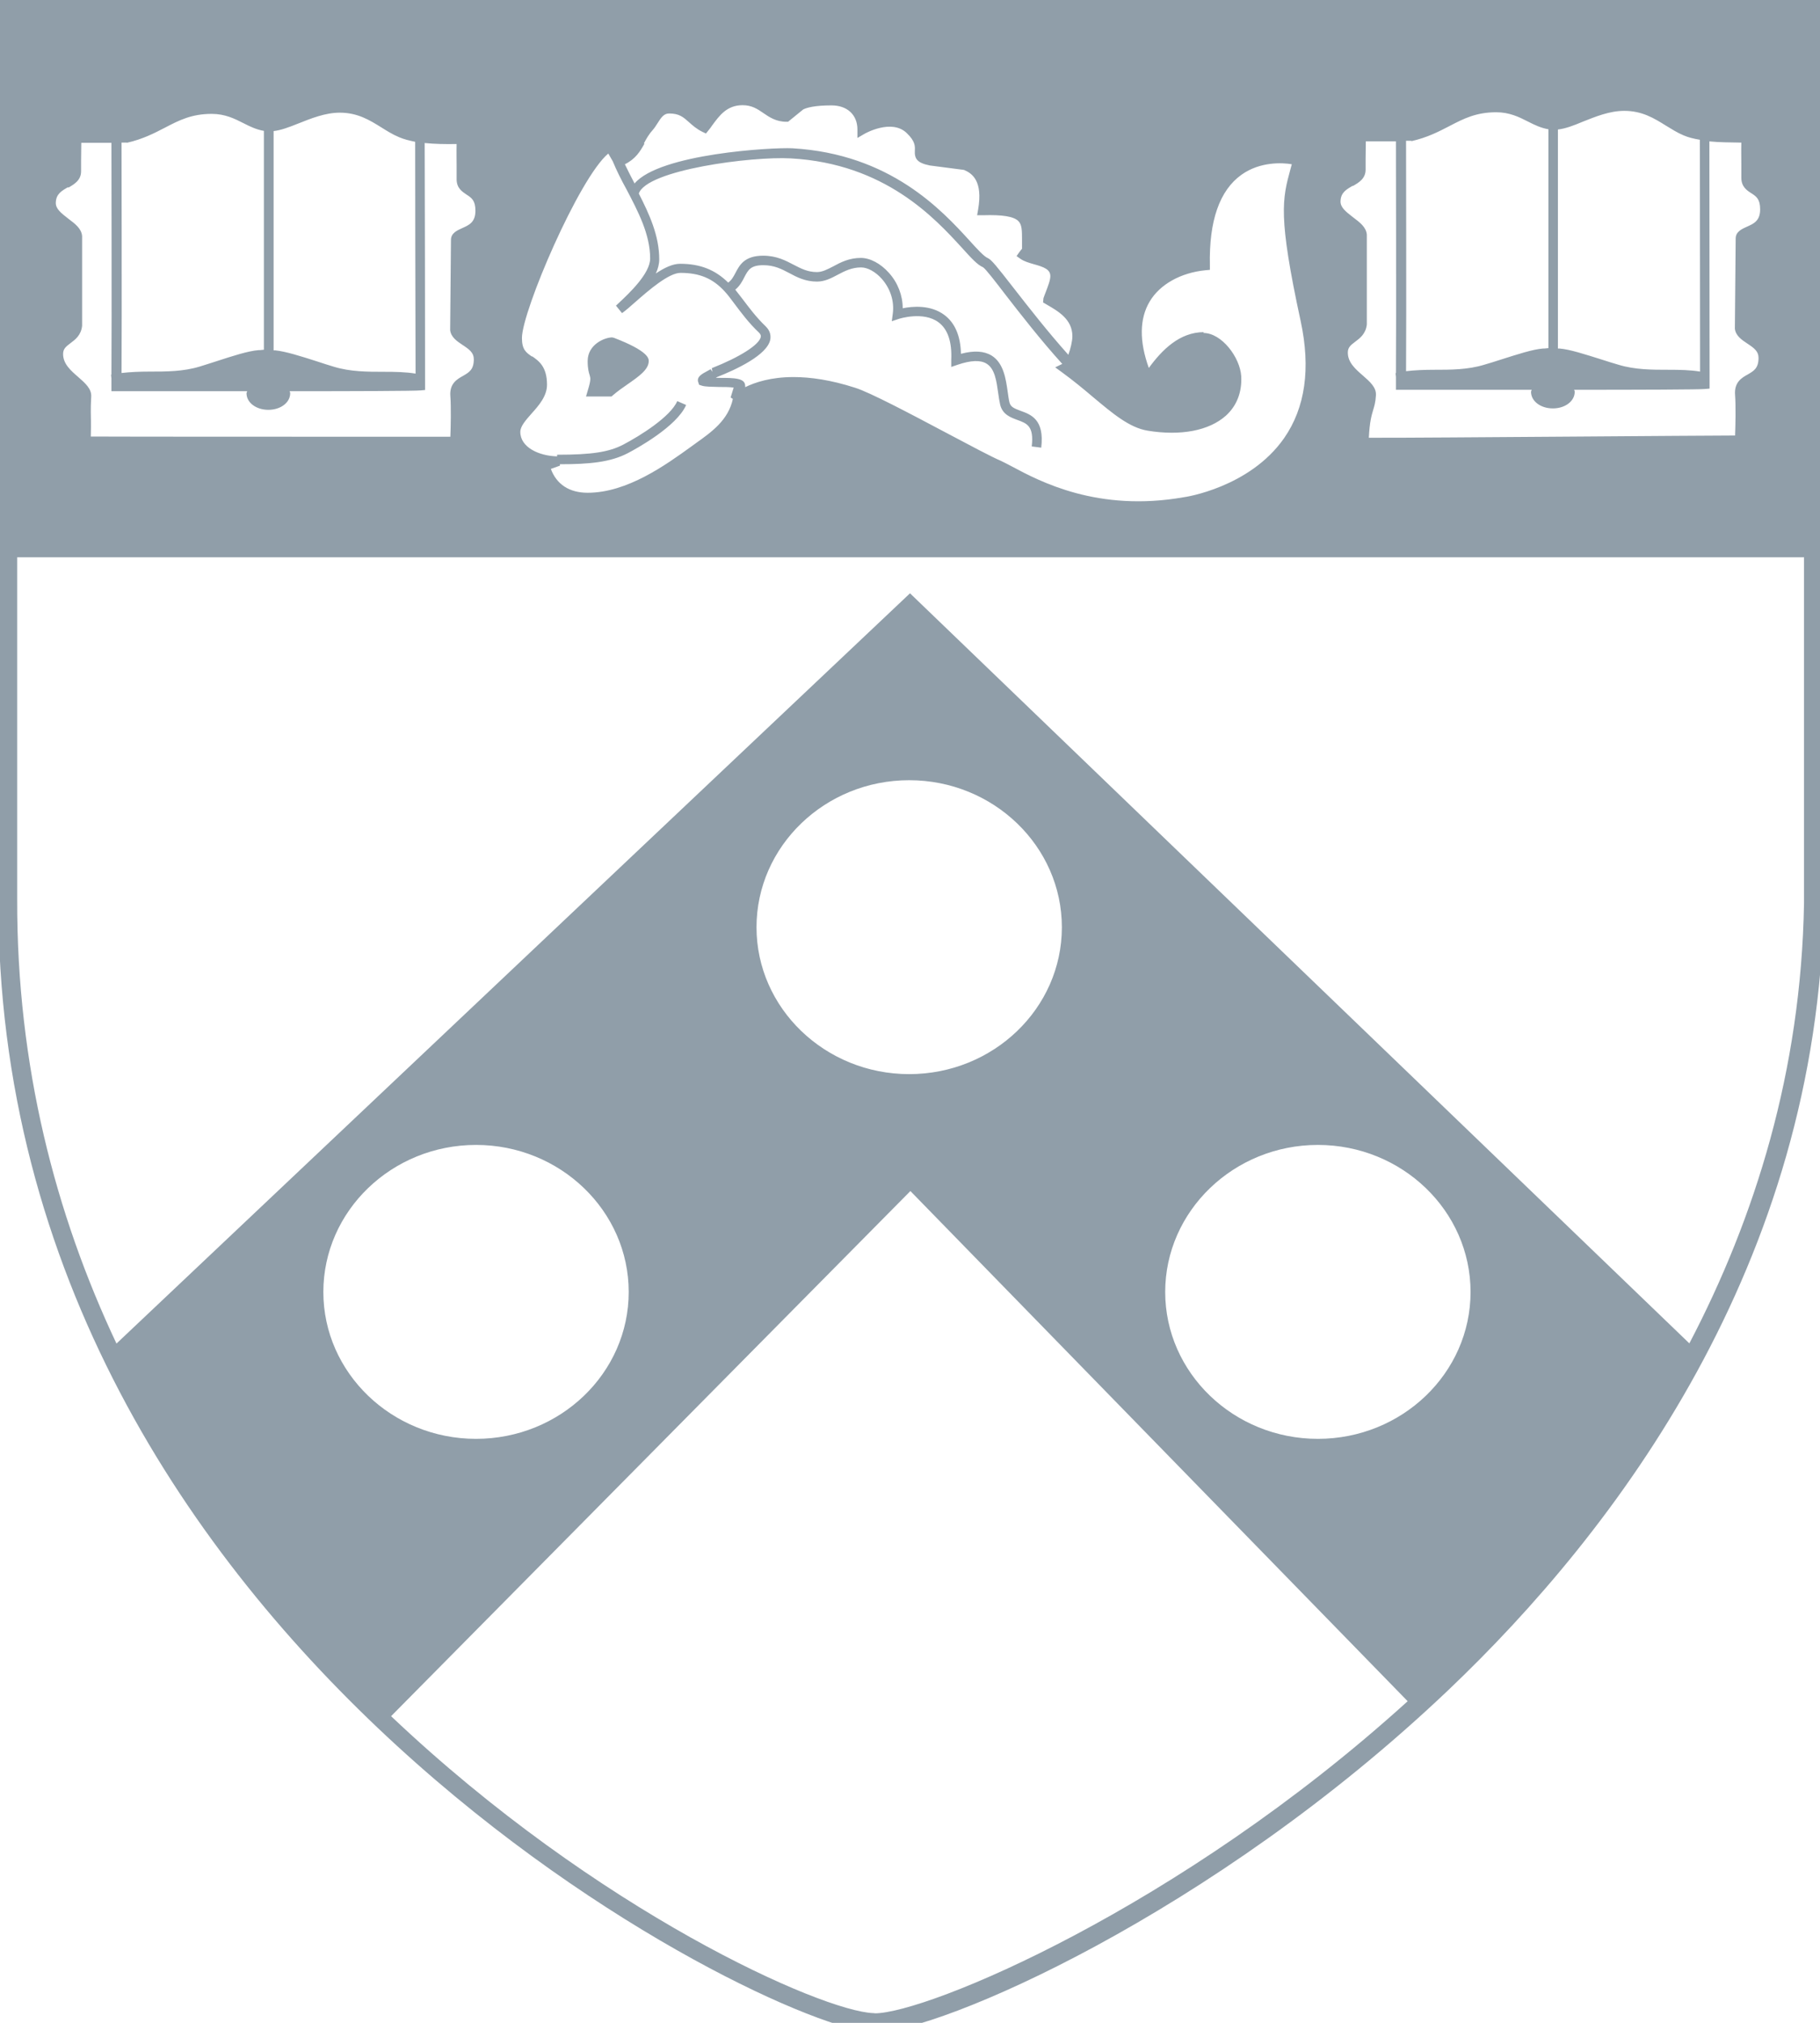 <?xml version="1.0" encoding="UTF-8"?><svg id="university-of-penn-shield" xmlns="http://www.w3.org/2000/svg" with="90" height="100" viewBox="0 0 90 100"><defs><style>.cls-1{fill:#909ea9;}</style></defs><path class="cls-1" d="m-.08-.47V0s0,14.46,0,26.89h-.08l.08.08c0,9.17,0,17.21,0,17.49-.11,37.05,38.22,55.84,43.26,56.01.03,0,.05,0,.08,0,3.14,0,16.66-5.8,28.35-16.91,8.31-7.9,18.28-21.07,18.58-38.91V-.47H-.08Zm77.13,6.87c.36-.04.76-.19,1.21-.38.63-.25,1.33-.54,2.06-.54.89,0,1.48.37,2.06.73.28.17.56.35.87.48.25.11.52.17.81.22,0,1.19.01,8.49.01,11.46-.48-.08-1-.09-1.56-.09-.82,0-1.66,0-2.48-.25-.28-.08-.56-.17-.84-.26-.8-.25-1.56-.5-2.07-.54-.02,0-.04,0-.06,0h-.02V6.4Zm-7.26.58c.79-.18,1.35-.47,1.89-.75.71-.37,1.32-.68,2.31-.68.65,0,1.12.23,1.57.46.33.17.65.32,1.01.38v10.82l-.21.02s-.04,0-.06,0c-.51.04-1.27.29-2.06.54-.28.09-.56.18-.84.26-.82.25-1.66.25-2.48.25-.49,0-.96.02-1.39.07.02-2.86,0-10.24,0-11.39h.27Zm-2.88,2.21c.28-.16.62-.36.62-.8,0-.1,0-.29,0-.51,0-.31.01-.65.01-.89h1.49c0,1.18.02,8.66,0,11.46h-.02s.02.18.02.18c0,.15,0,.29,0,.4v.24s.24,0,.24,0c.27,0,3.24,0,6.47,0,0,.03-.03.07-.03.1,0,.46.47.82,1.08.82s1.08-.36,1.08-.82c0-.04-.02-.07-.03-.1,3.22,0,6.19-.01,6.48-.04l.22-.02v-.22c0-2.39-.01-10.53-.01-12,.5.05,1.03.05,1.58.06-.01.42,0,.76,0,1.1,0,.2,0,.41,0,.64,0,.44.27.62.49.76.25.16.44.29.44.8,0,.57-.32.71-.66.86-.24.11-.55.24-.55.58l-.04,4.46c.04.35.34.55.61.73.35.23.56.39.56.71,0,.52-.24.65-.53.82-.29.16-.68.38-.63,1.01.04.54.02,1.55,0,2.01-1.21,0-4.26.03-7.54.05-4.42.03-9.38.07-10.57.06.04-.79.13-1.09.21-1.36.06-.2.12-.39.14-.73.03-.4-.3-.68-.64-.98-.37-.32-.75-.65-.75-1.14,0-.25.13-.36.37-.54.23-.17.52-.39.57-.85v-4.44c-.03-.37-.35-.61-.67-.85-.39-.3-.65-.51-.63-.82.02-.41.28-.56.59-.74Zm-7.38,7.23c-1.2,0-2.07.88-2.72,1.77-.48-1.33-.46-2.44.04-3.28.5-.85,1.54-1.43,2.76-1.55l.22-.02v-.22c-.05-2.2.48-3.71,1.56-4.48.92-.66,2.03-.6,2.49-.52-.02.08-.04.15-.06.22-.41,1.5-.63,2.32.5,7.54.5,2.33.23,4.27-.82,5.78-1.71,2.45-4.92,2.92-4.96,2.92-4.24.75-7.12-.78-8.5-1.52-.23-.12-.42-.22-.55-.28-.43-.18-1.54-.77-2.71-1.39-1.77-.94-3.78-2-4.49-2.22-1.21-.39-2.22-.53-3.05-.53-1.12,0-1.9.26-2.39.5,0-.02,0-.04,0-.06,0-.39-.52-.4-1.3-.4-.05,0-.1,0-.15,0,.02-.01.04-.03.06-.04.96-.38,2.48-1.09,2.63-1.85.03-.17.02-.42-.23-.66-.48-.46-.83-.94-1.15-1.36-.12-.16-.24-.31-.35-.45.23-.19.35-.42.45-.62.19-.36.31-.59.94-.59.54,0,.9.19,1.28.39.39.21.8.42,1.37.42.39,0,.71-.17,1.03-.34.34-.18.69-.36,1.15-.36.33,0,.72.22,1.03.57.42.48.62,1.1.54,1.71l-.05.38.36-.12s1.21-.39,1.96.18c.45.34.66.96.62,1.85v.35s.32-.11.32-.11c.65-.22,1.13-.24,1.43-.05.41.25.49.88.57,1.44.03.21.06.42.1.59.12.49.53.63.85.75.47.17.83.3.71,1.31l.47.06c.17-1.4-.52-1.64-1.02-1.82-.32-.12-.49-.19-.55-.41-.04-.16-.06-.34-.09-.54-.09-.63-.2-1.41-.79-1.78-.38-.23-.87-.26-1.52-.09-.02-.89-.3-1.53-.82-1.92-.68-.51-1.58-.43-2.06-.33,0-.63-.24-1.26-.68-1.75-.41-.46-.93-.74-1.39-.74-.58,0-1,.22-1.37.42-.29.15-.54.28-.8.28-.46,0-.78-.17-1.15-.36-.4-.21-.85-.45-1.51-.45-.93,0-1.17.47-1.37.85-.1.19-.19.36-.36.48-.64-.63-1.38-.93-2.38-.93-.37,0-.78.2-1.2.48.11-.23.17-.47.17-.7,0-1.17-.49-2.23-1.01-3.25.38-1.17,5.58-1.85,7.52-1.74,4.66.26,7.12,2.96,8.45,4.41.47.52.78.86,1.05.97.13.08.63.73,1.12,1.37.73.94,1.73,2.23,2.8,3.41l-.35.17.33.24c.56.41,1.06.82,1.53,1.22.97.81,1.8,1.52,2.71,1.67,1.64.27,3.04,0,3.87-.74.54-.49.8-1.16.76-1.95-.06-.94-.97-2.14-1.87-2.14ZM31.84,7.09c.12-.23.25-.46.46-.69.07-.08.14-.19.21-.3.19-.3.32-.49.58-.49.5,0,.7.18.98.43.18.16.38.34.67.48l.17.08.12-.15c.06-.07.12-.15.18-.24.36-.49.73-1.01,1.51-1.01.46,0,.74.19,1.03.39.29.2.63.43,1.14.43h.08l.75-.61c.18-.09.57-.2,1.4-.2.78,0,1.28.47,1.28,1.19v.42l.36-.21s1.33-.76,2.08-.03c.42.4.41.65.4.86-.02.39.09.61.74.74l1.69.22c.41.17.94.55.7,1.95l-.05.29h.29c.97-.03,1.52.06,1.75.29.18.18.18.47.18.97v.24c0,.1,0,.16,0,.16-.03.03-.07.08-.13.16l-.14.2.2.14c.17.12.41.19.65.26.51.14.82.26.82.59,0,.21-.12.5-.22.77-.04.11-.09.22-.12.32l-.02.21.17.1c.57.33,1.28.73,1.28,1.57,0,.24-.09.62-.2.92-1.02-1.14-1.97-2.36-2.68-3.27-.88-1.13-1.12-1.43-1.3-1.51-.19-.08-.52-.44-.9-.86-1.37-1.5-3.92-4.29-8.77-4.57-1-.05-6.56.27-7.8,1.74-.17-.32-.33-.64-.48-.95.53-.26.76-.64.97-1.02Zm-5.53,10.54c-.29-.2-.5-.34-.5-.92,0-1.32,2.82-7.91,4.27-9.12l.22.38c.19.46.42.92.68,1.39.57,1.09,1.17,2.22,1.17,3.42,0,.74-1.03,1.71-1.53,2.18l-.16.15.3.37c.17-.12.4-.32.67-.56.65-.57,1.64-1.43,2.22-1.43.94,0,1.59.27,2.18.91.16.17.32.39.5.63.31.41.69.93,1.2,1.41.1.1.1.17.09.22-.08.39-1.05,1-2.42,1.54l.03.18-.09-.13s-.08.05-.14.08c-.3.16-.51.28-.49.5l.06.19.15.05c.17.05.47.05.83.06.22,0,.53,0,.73.03l-.15.49.11.07c-.22,1.04-1.04,1.63-1.83,2.19l-.22.16c-1.26.91-3.17,2.29-5.13,2.29-.91,0-1.54-.42-1.82-1.18l.45-.16v-.07c1.46,0,2.5-.1,3.36-.55.4-.21,2.42-1.31,2.88-2.38l-.44-.19c-.33.77-1.83,1.71-2.67,2.15-.71.37-1.56.5-3.27.5v.08c-.89-.02-1.82-.44-1.82-1.21,0-.28.27-.58.56-.91.36-.4.76-.86.76-1.42,0-.9-.41-1.18-.74-1.41ZM13.53,6.48c.36-.04.76-.19,1.21-.37.63-.25,1.34-.54,2.06-.54.89,0,1.48.37,2.06.73.27.17.56.35.87.48.25.11.52.17.8.23,0,1.2.01,8.48.02,11.46-.48-.08-1-.09-1.56-.09-.82,0-1.66,0-2.48-.25-.27-.08-.55-.17-.82-.26-.81-.26-1.57-.5-2.08-.55-.02,0-.04,0-.06,0h-.02V6.48Zm-7.26.58c.79-.18,1.35-.47,1.89-.75.71-.37,1.32-.68,2.31-.68.65,0,1.12.23,1.57.46.33.17.65.32,1.01.38v10.82l-.21.02s-.04,0-.06,0c-.51.04-1.28.29-2.08.55-.27.09-.54.17-.82.26-.82.25-1.66.25-2.48.25-.49,0-.96.02-1.39.07.02-2.86,0-10.23,0-11.39h.27Zm-2.88,2.21c.28-.16.62-.36.62-.8,0-.1,0-.28,0-.5,0-.3.01-.66.01-.91h1.49c0,1.18.02,8.66,0,11.46h-.02s.02.18.02.18c0,.15,0,.29,0,.4v.24s.24,0,.24,0c.27,0,3.24,0,6.47,0,0,.04-.03.07-.03.1,0,.46.47.82,1.08.82s1.08-.36,1.08-.82c0-.04-.02-.07-.03-.1,3.22,0,6.19-.01,6.48-.04l.22-.02v-.22c0-2.39-.01-10.5-.02-11.99.49.05,1.02.06,1.58.05-.01.42,0,.76,0,1.1,0,.2,0,.41,0,.64,0,.44.27.61.49.76.25.16.44.29.44.8,0,.57-.32.71-.66.86-.24.11-.55.24-.55.58l-.04,4.46c.04.35.34.55.61.73.35.23.56.39.56.71,0,.52-.24.65-.53.82-.29.16-.68.38-.63,1,.04.54.02,1.55,0,2.01h-2.07c-4.66,0-14.02,0-15.71-.01.02-.68,0-.99,0-1.21,0-.23,0-.37.02-.75.03-.4-.3-.68-.64-.98-.37-.32-.75-.65-.75-1.14,0-.25.13-.36.37-.54.23-.17.52-.39.57-.85v-4.44c-.03-.37-.35-.61-.67-.85-.39-.3-.65-.51-.63-.82.02-.41.28-.56.59-.74Zm12.6,54.6c0-4.01,3.39-7.27,7.55-7.27s7.55,3.26,7.55,7.27-3.39,7.26-7.55,7.26-7.55-3.26-7.55-7.26Zm27.26,35.65s-.04,0-.06,0c-2.53-.09-13.64-5-23.85-14.68l25.68-25.96,24.59,25.22c-11.3,10.25-23.78,15.43-26.36,15.43Zm-5.84-53.68c0-4.01,3.39-7.27,7.55-7.27s7.55,3.26,7.55,7.27-3.39,7.26-7.55,7.26-7.55-3.26-7.55-7.26Zm27.76,25.29c-4.16,0-7.55-3.26-7.55-7.26s3.39-7.27,7.55-7.27,7.55,3.26,7.55,7.27-3.39,7.26-7.55,7.26Zm24.04-26.49c-.14,8.31-2.43,15.58-5.67,21.77L45,29.33,5.76,66.42c-3.02-6.4-4.93-13.72-4.91-21.96,0-.27,0-7.99,0-16.91h88.36s0,17.09,0,17.09ZM29.07,19.29c.16-.52.13-.6.09-.74-.04-.13-.1-.31-.1-.7,0-.83.85-1.17,1.21-1.17l.09.02c1.72.66,1.72,1.03,1.72,1.15,0,.42-.49.76-1.05,1.15-.25.17-.5.35-.72.54l-.07.06h-1.26l.09-.31Z"/></svg>